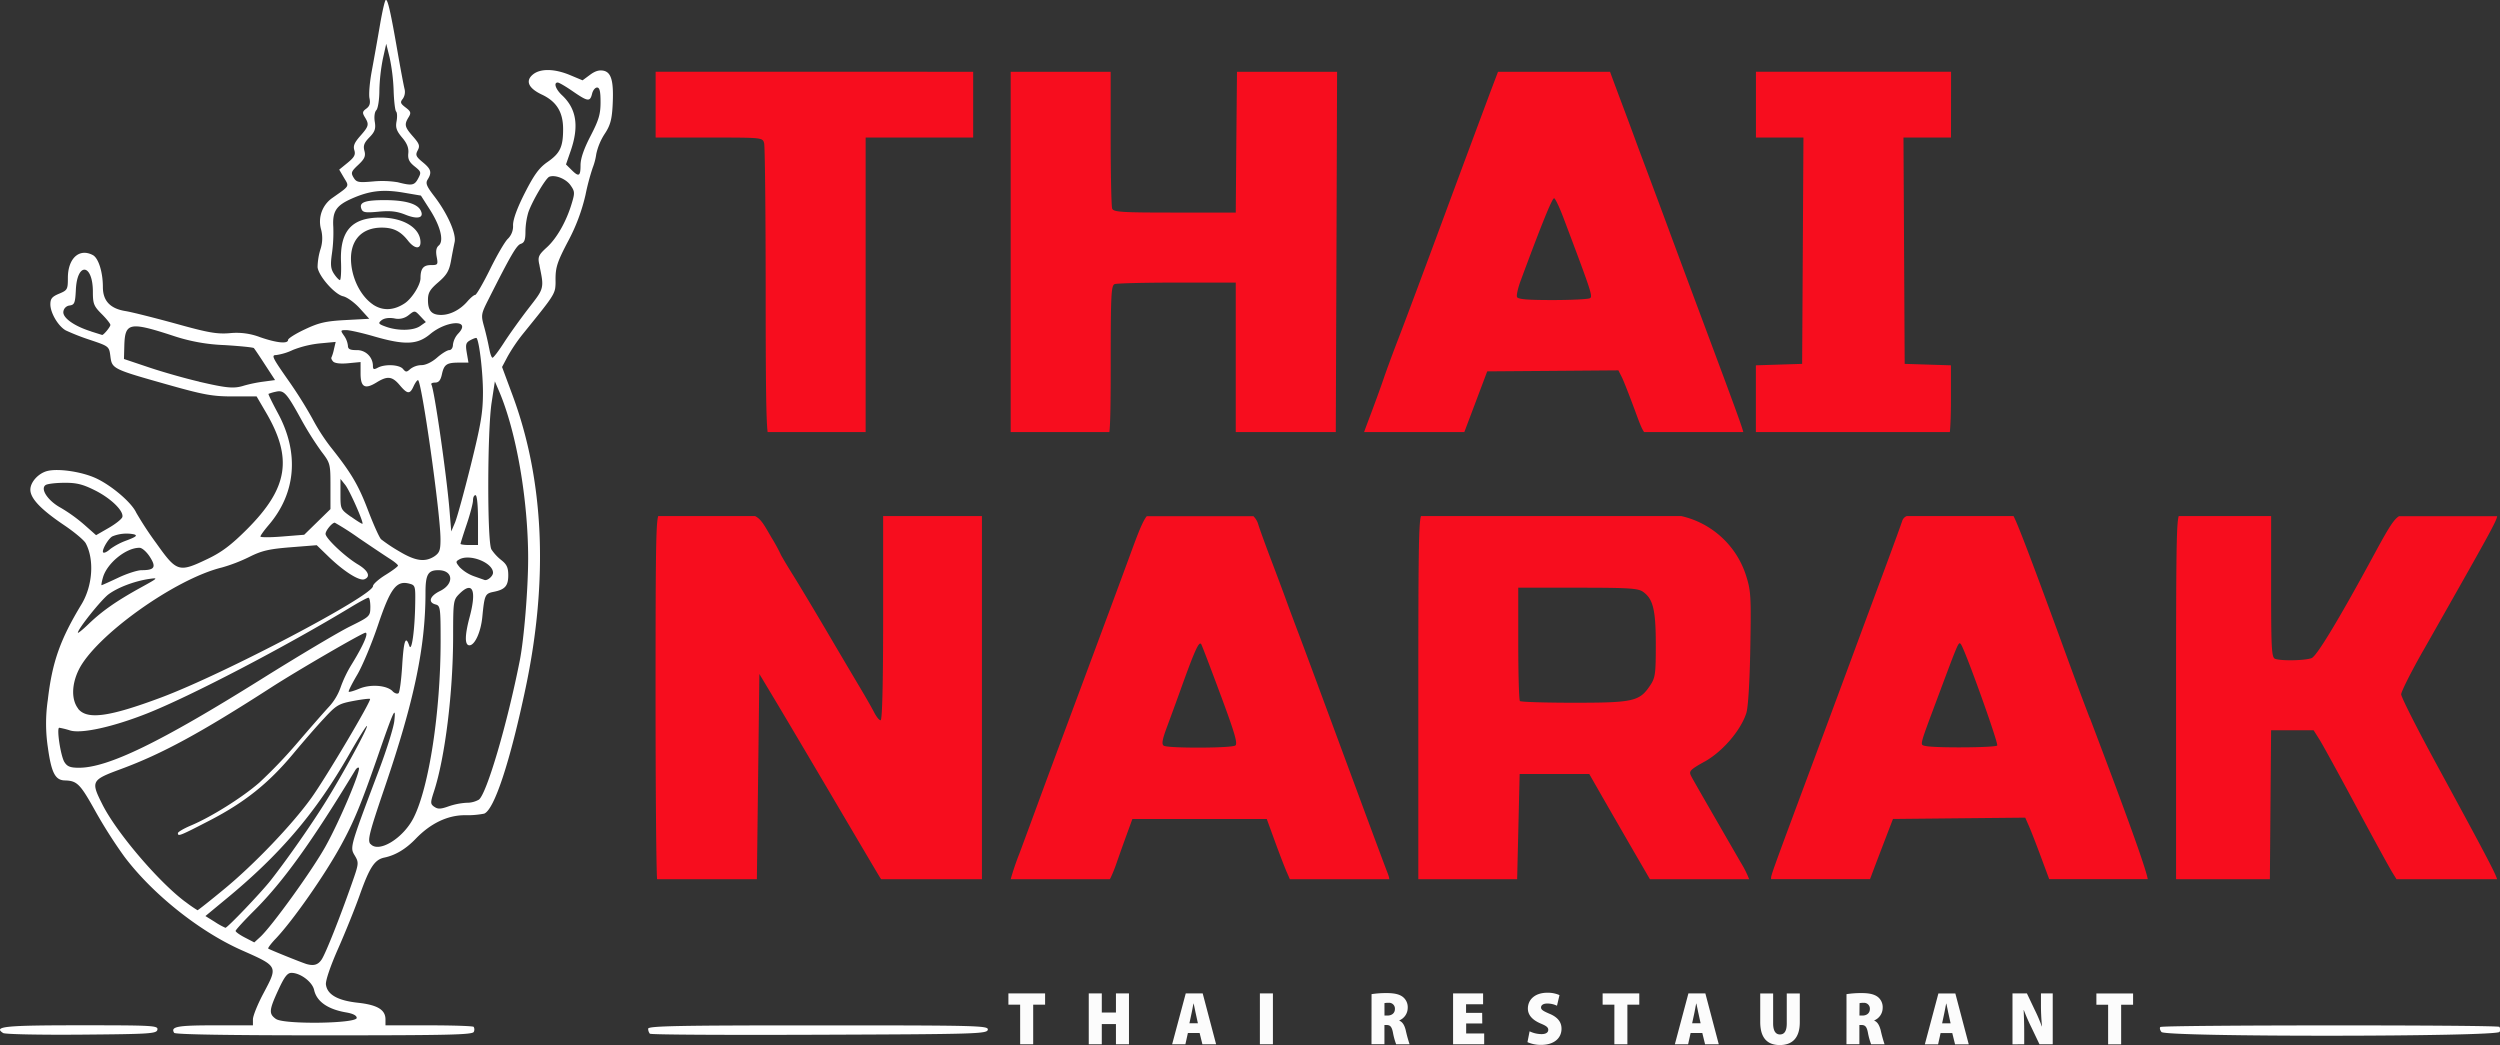 <svg id="Layer_1" data-name="Layer 1" xmlns="http://www.w3.org/2000/svg" xmlns:xlink="http://www.w3.org/1999/xlink" viewBox="0 0 999.67 417.88"><rect x="0" y="0" width="999.67" height="417.88" fill="#333333" stroke="none"/><defs><style>.cls-1{fill:none;}.cls-2{clip-path:url(#clip-path);}.cls-3{fill:#fff;}.cls-4{fill:#f70d1e;}.cls-5{fill:#fcfcfc;}</style><clipPath id="clip-path" transform="translate(-55.86 -145)"><rect class="cls-1" width="1080" height="676"/></clipPath></defs><g class="cls-2"><path class="cls-3" d="M245.32,557.6c-.45,1.18-9.89,1.4-59.87,1.4-38.48,0-59.55-.35-59.95-1-1.53-2.48,1.28-3,16.06-3H157v-2.41c0-1.33,1.8-5.82,4-10l.46-.87c2.52-4.75,3.88-7.31,3.29-9.28-.73-2.43-4.41-4-12.52-7.6-16.85-7.55-35.46-22.44-46.67-37.33A193.59,193.59,0,0,1,94,469.37c-6.09-10.95-7.3-12.17-12.25-12.3-3.84-.1-5.36-3.1-6.77-13.33a64.4,64.4,0,0,1,0-18.88c1.76-15.14,4.9-24.05,13.48-38.24,4.45-7.37,5.17-17.86,1.68-24.38-.66-1.22-4.52-4.47-8.6-7.22C72.18,348.71,68,344.32,68,340.79c0-3,3.21-6.55,6.77-7.45,4.43-1.11,13.73.27,19.41,2.87,6.28,2.89,14.34,9.77,16.15,13.79a135.18,135.18,0,0,0,8.08,12.3c8.18,11.49,8.94,11.72,20.54,6.16,5.61-2.69,9.39-5.55,15.69-11.84C171,340.21,173,328.38,162.26,310l-3.79-6.48-9.48,0c-8.27,0-11.67-.64-26.49-4.83-21.62-6.11-21.87-6.24-22.5-11.22-.5-3.94-.55-4-8-6.51a91.36,91.36,0,0,1-9.8-3.82c-3.06-1.68-6.19-7-6.2-10.44,0-2.26.68-3.09,3.5-4.26,3.32-1.39,3.5-1.72,3.5-6.32,0-7.85,4.59-12,10-9.11,2.23,1.2,4,6.77,4,12.79,0,5.51,2.94,8.61,9.05,9.59,2.45.39,11.43,2.65,20,5,13,3.63,16.5,4.25,21.65,3.84a26.36,26.36,0,0,1,12.25,1.63c6.64,2.29,11.1,2.72,11.1,1.06,0-.58,3-2.49,6.75-4.24,5.64-2.66,8.3-3.27,16.23-3.7l9.48-.51-3.79-4.18c-2.08-2.3-5.08-4.47-6.66-4.82-3.38-.74-9.93-8.23-10.21-11.68a26.19,26.19,0,0,1,1.09-6.93,14,14,0,0,0,.23-8.41,11.51,11.51,0,0,1,4.57-12.29c4.34-3.05,5.93-4.06,6-5.19.05-.62-.34-1.27-1-2.33-.1-.18-.22-.37-.34-.57l-1.9-3.24,3.37-2.75c2.67-2.18,3.23-3.22,2.68-5s.07-3.09,2.37-5.72c3.45-3.92,3.61-4.59,1.83-7.5-1.06-1.74-1-2.26.59-3.42,1.35-1,1.69-2.13,1.26-4.19-.32-1.55.09-6.42.91-10.82s2.29-12.61,3.25-18.25,2-10.25,2.41-10.25c.79,0,2,5.38,4.74,21.24,1.12,6.42,2.32,12.82,2.67,14.23a4.88,4.88,0,0,1-.67,4.14c-1.11,1.34-.94,1.86,1.14,3.44s2.29,2.13,1.2,3.89c-1.81,2.94-1.59,3.91,1.76,7.72,2.57,2.93,2.84,3.75,1.87,5.56s-.72,2.46,2,4.7c3.38,2.78,3.76,4.09,2,6.92-.94,1.49-.48,2.65,2.65,6.73,5.21,6.79,8.83,14.9,8.13,18.25-.31,1.47-1,4.9-1.47,7.61-.74,4-1.72,5.62-5.06,8.5s-4.15,4.19-4.14,7.12c0,4.3,1.49,5.95,5.27,5.95,3.6,0,7.61-2.06,10.49-5.4,1.24-1.43,2.64-2.6,3.12-2.6s3.19-4.66,6-10.36,6-11.17,7.14-12.15a7.07,7.07,0,0,0,2-5.39c0-2.34,1.65-6.86,4.75-12.95,3.74-7.33,5.7-10,9.08-12.34,5-3.47,6.19-6,6.19-13.13,0-6.77-2.61-11-8.44-13.76-5.46-2.56-6.77-5.52-3.58-8.11,3-2.41,8.58-2.3,14.8.29l5,2.09,3-2.22c2.12-1.57,3.76-2,5.55-1.59,3.11.78,4,4.61,3.44,14.38-.31,5.26-1,7.64-3.15,10.85a24.2,24.2,0,0,0-3.35,8,24.31,24.31,0,0,1-1.43,5.52A90.72,90.72,0,0,0,290,222.86a74.38,74.38,0,0,1-7,18.64c-4.27,8.14-5,10.35-5,15.13v.65a17.67,17.67,0,0,1-.14,3c-.53,3.06-2.85,5.81-13.07,18.45a68.15,68.15,0,0,0-5.94,8.8l-2.23,4.22,4.21,11.35C273.41,337,275.18,376.68,266.06,420c-6.23,29.61-12.55,48.79-16.6,50.35a35,35,0,0,1-7.67.62c-7,0-13.81,3.28-19.79,9.52-3.87,4-8,6.5-12.41,7.42-3.94.82-5.94,3.86-9.92,15.08-1.85,5.23-5.72,14.81-8.58,21.29-3.08,6.94-5.09,12.84-4.9,14.38.48,4,4.61,6.41,12.73,7.3,7.86.86,11.08,2.8,11.08,6.66V555h17.33c9.54,0,17.61.27,17.93.6a2.15,2.15,0,0,1,.06,2M130,505.62a54.54,54.54,0,0,0,4.85,3.36c.19,0,5-3.78,10.62-8.43,12-9.87,27.26-25.83,34.92-36.52,5.89-8.22,24.07-38.9,23.44-39.54-.22-.22-3.25.15-6.74.81-5.84,1.11-6.76,1.66-11.69,7-3,3.18-8.56,9.62-12.47,14.31-9.7,11.61-19.25,19.23-33.06,26.39-12.14,6.28-12.87,6.57-12.87,5.15,0-.47,2.28-1.81,5.07-3,8.06-3.35,20.59-11.19,27.44-17.16a194.61,194.61,0,0,0,15.31-16c4.94-5.77,10.61-12.24,12.58-14.37a22.36,22.36,0,0,0,4.57-7.52,48.78,48.78,0,0,1,4.63-9.63C201.18,403,203.34,398,202,398c-1.15,0-27.17,15.1-37.53,21.78-28.36,18.28-43.76,26.65-60.25,32.74-11.9,4.4-12.12,4.83-7.36,14.26,5.69,11.26,22.56,31,33.11,38.84M87.07,428.37c3.57,4.53,12.31,3.36,33.24-4.47,25.15-9.4,84.69-40.71,84.69-44.53,0-.76,2.25-2.77,5-4.47s5-3.37,5-3.74-1.49-1.58-3.25-2.7-7.32-4.84-12.34-8.25a112.68,112.68,0,0,0-9.68-6.21c-1.08,0-3.69,3.17-3.69,4.48,0,1.78,7.81,9.15,12.92,12.2,4.17,2.49,5.24,4.94,2.61,5.95-2,.78-8-3-14.06-8.78l-5-4.84-10.48.83c-8.61.69-11.53,1.37-16.47,3.85a64.59,64.59,0,0,1-11,4.24c-18.9,4.63-50.89,27.58-57.33,41.14-2.79,5.86-2.82,11.83-.1,15.3m142.38,39.22c1.4,1,2.49,1,5.76-.17a26.78,26.78,0,0,1,7.22-1.42,9.65,9.65,0,0,0,4.86-1.25c3.14-2.35,11.39-30.44,16.37-55.71,1.68-8.52,3.32-28.6,3.33-40.6,0-23.67-4.73-50.94-11.67-67.12l-1.64-3.82-1.3,8.5c-1.73,11.33-1.8,55.63-.09,58.67a18.29,18.29,0,0,0,4,4.32c2.14,1.68,2.75,3,2.75,6,0,4.29-1.28,5.76-5.86,6.67-3.42.69-3.65,1.21-4.52,10.08-.59,6-3,11.3-5.15,11.3-1.9,0-1.89-3.84,0-11,3-11.07,1.34-14.93-4.05-9.55-2.37,2.38-2.45,2.92-2.47,16.75,0,22.68-3.22,48.61-7.65,62.21-1.49,4.59-1.48,5,.12,6.18m-14-102.15c6.5,3.9,10.31,4.42,14.1,1.94C231.63,366,232,365,232,360.63c0-10.35-7.57-63.63-9-63.63-.35,0-1.15,1.12-1.78,2.5-1.47,3.24-2.45,3.15-5.53-.5s-5-3.72-9.38-1c-4.58,2.79-6.27,1.79-6.27-3.71v-4.52l-5,.48c-3.2.3-5.36,0-6-.72s-.83-1.38-.64-1.6a16.46,16.46,0,0,0,1-3.31l.69-2.9-6.31.59A40.87,40.87,0,0,0,173,284.92a23.12,23.12,0,0,1-6.72,2.06c-2,0-1.5,1,4.63,9.77a172.24,172.24,0,0,1,9.92,15.75,79.4,79.4,0,0,0,7.05,11c8.42,10.58,11.27,15.38,15.11,25.46,2.19,5.74,4.55,11,5.25,11.67a63.7,63.7,0,0,0,7.21,4.81M205,266.78c3.85,2.58,8.24,2.43,12.64-.46,2.92-1.91,6.37-7.39,6.37-10.11,0-3.79,1.13-5.21,4.15-5.21,2.79,0,2.91-.17,2.32-3.31-.43-2.29-.18-3.69.82-4.51,2.16-1.8.7-7.73-3.54-14.35l-3.59-5.62-7.07-1.2c-8.22-1.38-13.56-.74-20.75,2.48-6.13,2.75-7.61,5.09-7.21,11.35a60.48,60.48,0,0,1-.53,10.41c-.67,4.65-.52,6.23.81,8.25.9,1.37,2,2.5,2.36,2.5s.6-3.26.44-7.25C191.72,237.35,196.5,232,208,232c9.25,0,16,4.22,16,9.91,0,2.91-2.46,2.57-5-.68-2.93-3.73-5.77-5.17-10.29-5.21-8.58-.08-13.33,5.53-12.39,14.65.68,6.64,4.12,13,8.68,16.09m-123.36,183C82.75,451.52,84,452,87.42,452c11.63,0,32.52-10.15,73.08-35.51,14.85-9.29,30.69-18.71,35.2-20.94,8.07-4,8.21-4.11,8.25-7.8,0-2.06-.31-3.75-.76-3.75s-3.48,1.62-6.75,3.6c-26.41,16-64.62,35.94-82,42.78-13.56,5.34-26,8.07-30.53,6.71A32.33,32.33,0,0,0,79.56,436c-1.16,0,.54,11.32,2.07,13.75M204,482.44c3.19,3.84,13.09-2.17,17.27-10.48,6.17-12.25,10.77-42.42,10.78-70.59,0-13.3-.12-14.17-2-14.66-3.17-.83-2.34-3.38,1.75-5.38,5.78-2.82,5.34-8.33-.67-8.33C227,373,226,374.74,226,382c0,21.75-4.52,43.25-16.24,77.68-6.3,18.5-7,21.34-5.8,22.81m47.52-198.19c.34,2.06.94,3.75,1.33,3.74s2.46-2.73,4.6-6.06,6.57-9.51,9.84-13.74,4.73-6,5.24-8.19,0-4.29-.89-8.79c0-.27-.11-.55-.17-.84-.54-2.72-.13-3.58,3.08-6.5,4-3.63,7.87-10.45,10-17.68,1.25-4.13,1.2-4.75-.57-7.23s-6.06-4.25-8.44-3.33c-1.42.54-6.91,9.9-8.39,14.27a29.06,29.06,0,0,0-1.14,7.68c0,3.29-.43,4.42-1.85,4.87-1.7.54-4,4.5-12.83,22-3.1,6.13-3.15,6.43-1.83,11.2.74,2.69,1.63,6.58,2,8.64m-116,13.29c11.3,2.62,14,2.85,18.1,1.53a56.3,56.3,0,0,1,7.59-1.55l4.7-.63-4-6.13c-2.18-3.38-4.2-6.37-4.48-6.66s-5.57-.82-11.73-1.2a72.53,72.53,0,0,1-20.49-3.7c-17.54-5.73-19.33-5.36-19.58,4l-.14,5.26,10,3.36c5.5,1.85,14.5,4.41,20,5.68M178,530.36c3.19,1,5,.55,6.49-1.71,1.63-2.48,7.23-16.59,12.07-30.38,2.82-8,2.85-8.31,1.15-11.19a9.12,9.12,0,0,1-.71-1.32c-1-2.53.28-6,10.05-31.91l.42-1.11c3.06-8.11,5.8-16.89,6.07-19.5.68-6.33-.16-4.53-7,15.26-6.33,18.19-9.25,25.24-14.32,34.5-6.5,11.89-19.07,29.88-26,37.23-1.94,2-3.33,3.89-3.1,4.08.49.39,12.56,5.28,14.94,6.05M235.6,349l.7,8.5,1.49-3.5c.82-1.92,3.66-12.27,6.33-23,4.06-16.39,4.84-21,4.86-29.08,0-7.87-1.45-20.36-2.55-21.75-.14-.18-1.23.19-2.42.82-1.86,1-2.07,1.71-1.5,5.09l.67,3.92-3.84,0c-4.9,0-5.93.73-6.79,4.73-.51,2.33-1.27,3.25-2.69,3.25-1.09,0-1.77.34-1.51.76,1.14,1.84,6.08,36.11,7.25,50.24M160,359.53c0,.39,3.94.39,8.75,0l8.75-.7,5.25-5.13,5.25-5.13v-9.14c0-9-.07-9.23-3.62-13.89a128.33,128.33,0,0,1-8.11-12.89c-5.85-10.64-6.9-11.77-10.16-11a16.71,16.71,0,0,0-2.89.85c-.16.12,1.56,3.63,3.81,7.8,8.53,15.83,7.19,31.89-3.74,44.66-1.81,2.12-3.29,4.17-3.29,4.56m52.84,61.89c.87.86,1.95,1.19,2.4.74s1.1-5.4,1.44-11c.62-10.09,1.39-12.25,2.84-7.92.95,2.82,2.21-6.23,2.37-17,.11-7,0-7.25-2.48-7.88-5.07-1.27-7.47,1.95-12.43,16.68-2.49,7.39-6.22,16.3-8.29,19.8s-3.6,6.55-3.39,6.77,2.13-.34,4.26-1.23c4.48-1.87,10.9-1.38,13.28,1M215,217.9c5.6,1.44,6.58,1.25,8.06-1.51,1.31-2.44,1.21-2.76-1.42-4.86-2.16-1.73-2.75-2.94-2.51-5.23.22-2.11-.5-4-2.49-6.31-2.23-2.65-2.68-4-2.21-6.48.33-1.74.25-3.5-.17-3.91s-.87-4.22-1-8.43a77,77,0,0,0-1.6-13.17l-1.36-5.5-1.34,6a74.8,74.8,0,0,0-1.4,12.7c0,3.69-.58,7.22-1.23,7.87s-.94,2.58-.61,4.6c.46,2.8.06,4-2.13,6.24s-2.55,3.4-2,5.45.06,3.2-2.49,5.58c-2.81,2.63-3,3.17-1.85,5.07s1.92,2.06,7.79,1.55a38.17,38.17,0,0,1,10,.34m-61.25,302,3.75,1.94,2.36-2.16c4.65-4.26,21-26.91,26.25-36.46,5.56-10,14.14-30.32,13.19-31.21-.29-.27-.94.17-1.44,1-17.36,28.64-28.78,44.51-40.29,56-4.14,4.12-7.53,7.83-7.54,8.23s1.66,1.6,3.72,2.66m901.57,37.71c-.78,2-133.49,2.1-135.19.06-.61-.74-.82-1.64-.45-2,.82-.82,134.76-.88,135.58-.06a2.15,2.15,0,0,1,.06,2m-604.51-.85c-.32,1.64-4.44,1.77-67.4,2-36.88.14-67.37,0-67.74-.42a3.26,3.26,0,0,1-.67-2c0-1.09,12-1.33,68.07-1.33,64.3,0,68.06.1,67.74,1.75M217,292.53c1.14,1.36,1.44,1.36,2.95,0a7.7,7.7,0,0,1,4.48-1.53c1.67,0,4.15-1.2,6.2-3,1.88-1.65,4.08-3,4.88-3s1.47-.93,1.47-2.19a8.09,8.09,0,0,1,2.19-4.51c5.26-5.6-4.58-5.32-11.33.32-5.1,4.26-10.12,4.45-22.46.88-4.74-1.38-9.72-2.5-11.07-2.5-2.33,0-2.37.11-.89,2.22a8.67,8.67,0,0,1,1.56,4c0,1.36.81,1.78,3.44,1.78a6.36,6.36,0,0,1,6.56,6.26c0,1.48.35,1.62,1.93.78,2.87-1.54,8.64-1.26,10.09.49M141.73,513.62A29.36,29.36,0,0,0,146,516c.81,0,14.19-14,18.12-19,6.88-8.79,16.54-22.63,22.32-32,6.95-11.25,16.69-29.18,16.14-29.72-.21-.21-3.42,4.93-7.13,11.42-13.34,23.33-27.76,40.22-49.75,58.23L138,511.3Zm24.52,38.85c3.19,2.24,32.25,1.84,32.25-.44,0-.95-1.49-1.73-4.2-2.19-7.4-1.26-11.82-4.37-12.84-9-.71-3.21-5.48-6.81-9.06-6.82-1.63,0-2.82,1.55-5.25,6.83-3.75,8.13-3.86,9.56-.9,11.64M89.48,354.75l4.8,4.25,5.11-2.94c2.81-1.62,5.24-3.59,5.41-4.37.51-2.47-4.65-7.46-11-10.63-4.83-2.42-7.4-3.06-12.21-3-3.35,0-6.7.4-7.45.87-2.33,1.48.83,6.3,6,9.11a62.79,62.79,0,0,1,9.38,6.75M284.32,212.87c3,3,3.68,2.68,3.68-1.82,0-2.65,1.31-6.48,4-11.67,3.32-6.43,4-8.72,4-13.56,0-4.3-.36-5.82-1.39-5.82-.77,0-1.68,1.12-2,2.5-.82,3.28-1.67,3.17-7.73-1-2.79-1.93-5.48-3.5-6-3.5-1.75,0-.84,2.69,1.71,5.08,5.77,5.39,6.87,12.33,3.5,22.14l-1.91,5.53Zm-192,64.69,4.36,1.37c.49.19,3.32-3.19,3.32-4,0-.49-1.57-2.47-3.5-4.39-3.13-3.13-3.5-4.07-3.5-8.85,0-11.2-6.25-12.06-6.8-.93-.26,5.4-.54,6.12-2.5,6.4a2.82,2.82,0,0,0-2.5,2.44c-.36,2.47,4.33,5.81,11.12,7.93m26.49,279.19c-.31,1.61-2.67,1.77-30.32,2-16.5.14-30.61-.15-31.37-.64-4.1-2.62.72-3.1,31-3.1,29,0,31,.11,30.68,1.75M97.05,375.83c-.5,1.74-.76,3.17-.57,3.17s3.19-1.35,6.68-3,7.69-3,9.34-3c5.19,0,5.92-1.2,3.31-5.29-1.27-2-3.11-3.63-4.09-3.66-5.32-.12-13,6.07-14.67,11.79M224,229c1.65,3.08-.95,3.89-6,1.86-3.42-1.37-6-1.67-10.74-1.22-5.31.5-6.33.33-6.89-1.13-1-2.59,1.35-3.48,9.23-3.49,8,0,13,1.35,14.4,4M87,398c0,.34,2-1.26,4.38-3.57,5.36-5.14,11.12-9.15,20.77-14.48,7-3.85,7.15-4,3.35-3.45-5.92.89-12.57,3.41-16.31,6.2C96.2,385,87,396.5,87,398m158.5-22.54,4.17,1.47c1.18.3,3.33-1.57,3.33-2.91,0-4-9.26-7.68-13.44-5.35-1.55.87-1.54,1.1.13,3.16a15.58,15.58,0,0,0,5.81,3.63m-5.5-13c0,.26,1.57.48,3.5.48H247V353c0-6-.4-10-1-10s-1,.93-1,2.07-1.12,5.43-2.5,9.52-2.5,7.67-2.5,7.93m-29.86-86.89c4.81,1.74,11,1.63,13.71-.24l2.3-1.61-2.22-2.35c-2.19-2.33-2.23-2.34-4.61-.46a6.68,6.68,0,0,1-5.86,1.33c-2.16-.35-4-.06-5.06.78-1.43,1.19-1.24,1.47,1.74,2.55m-13.89,76c2.34,1.67,4.38,2.94,4.54,2.81.58-.44-5-13.13-6.86-15.52L192,336.5l0,6.06c0,6,0,6.09,4.23,9.1M97,365.55c0,.91,1.39.41,3.06-1.1a26.83,26.83,0,0,1,6.51-3.38c3.74-1.42,4.37-1.95,2.86-2.41a15,15,0,0,0-8.54.78C99.53,360,97,364,97,365.55" transform="translate(-55.86 -145)"/><path class="cls-4" d="M737.57,449.5c7.11-4,14.3-12.35,16.58-19.32.74-2.25,1.36-12.41,1.6-26.1.37-21,.25-22.86-1.82-29.3a35.41,35.41,0,0,0-25.78-23.42H624.06c-.94,2.95-1.06,16.33-1.06,73.27v71.94h39.52l1-42.07h27.84l5.43,9.5c3,5.23,8.63,15,12.54,21.75l6.28,10.82h39.68A40.44,40.44,0,0,0,752,490c-12-20.8-18.92-32.76-19.9-34.67s-.62-2.45,5.43-5.83m-21.84-30.4c-4.24,6.34-6.67,6.9-30.31,6.9-11.6,0-21.39-.3-21.75-.67s-.67-10.71-.67-23V380h23.78c20.36,0,24.11.23,26.1,1.63,4.06,2.84,5.12,7.22,5.12,21.19,0,11.73-.2,13.19-2.27,16.28M409,351.36v40.7c0,25.91-.36,40.94-1,40.94s-1.73-1.46-2.65-3.25-3.56-6.4-5.86-10.25-8.15-13.75-13-22-11-18.5-13.67-22.78-4.85-8-4.85-8.2a73.54,73.54,0,0,0-3.62-6.58c-2.49-4.25-3.74-6.69-5.73-8.08a7.61,7.61,0,0,0-.83-.5H319.06c-.94,2.93-1.06,16.19-1.06,72.58,0,36.62.26,67.41.6,72.63h39.91l1-82.07,6.6,11c3.63,6.05,14.15,23.83,23.38,39.5s17.41,29.52,18.18,30.77a6.92,6.92,0,0,0,.55.8H448.5V351.36ZM550.49,173.7l-.26,27.55L550,230H525.59c-21.31,0-24.45-.2-25-1.58-.34-.87-.61-13.92-.61-29V173.7H460V317.76h39.46c.41-3.41.54-11.62.54-28.15,0-26.79.19-30.47,1.58-31,.87-.34,12.12-.61,25-.61H550v59.76h40l.27-72.28.25-71.78Zm60.46,321c-.5-1.18-5.9-15.65-12-32.15-16-43.23-20.71-56-24.12-65-1.67-4.4-3.84-10.25-4.83-13s-3.61-9.73-5.8-15.5-4.51-12.14-5.14-14.14a7.62,7.62,0,0,0-2-3.5H514.43c-1.3,1.5-2.94,5.26-5.77,13-5.64,15.35-10.82,29.33-24.18,65.18-5.33,14.3-11.42,30.73-13.53,36.5s-5.44,14.77-7.38,20A108,108,0,0,0,460,496.57h39.62a3.46,3.46,0,0,0,.29-.45,59.85,59.85,0,0,0,2.51-6.25c.83-2.4,2.57-7.29,3.87-10.87l2.37-6.5h53.74l3.28,9c1.81,4.95,4,10.69,4.94,12.75l1,2.32h39.77a5.9,5.9,0,0,0-.49-1.92m-61.1-51.54c-1.69,1.08-26.91,1.14-28.58.08-.94-.6-.62-2.44,1.36-7.74,1.42-3.82,3.64-9.87,4.92-13.45,6.1-17,7.81-20.85,8.7-19.38.3.48,3.78,9.6,7.74,20.26,5.73,15.4,6.93,19.56,5.86,20.23M891.43,432C887,420.36,885.5,416.3,879,398.5c-11.14-30.44-16.4-44.2-18-47.14h-42.7a3.16,3.16,0,0,0-1.83,2c-.35,1.16-4.14,11.57-8.44,23.12s-9.38,25.27-11.31,30.5-9.19,24.8-16.15,43.5c-16,43-16.52,44.39-16.52,45.76v.31h39.57l2-5.32c1.31-3.44,3.47-9.06,4.78-12.5l2.4-6.25,26.45-.27,26.44-.26,1.64,3.76c.9,2.08,3.12,7.82,4.94,12.77l3,8.07h39.41c-.84-4.6-8.1-24.79-23.2-64.57m-37,11.11c-.56.9-25.38,1.06-28.78.18a2.65,2.65,0,0,1-1.13-.38c-.74-.69.2-3.2,5.1-16.3l1.16-3.11.29-.78c6.61-17.67,7.69-20.57,8.38-20.48.14,0,.27.17.43.35,1.49,1.66,15.11,39.6,14.55,40.52M737.54,275.5c-5.34-14.3-11.95-32.07-14.69-39.5s-6.36-17.1-8-21.5-3.85-10.25-4.85-13-3.59-9.73-5.76-15.5-4.22-11.29-4.55-12.25l0-.05H654.87l-3.06,8.06c-2,5.36-10.27,27.51-18.31,49.24S617.14,275,615,280.5s-4.78,12.7-5.9,16-3.42,9.6-5.08,14c-1.17,3.09-2.19,5.84-2.7,7.26h40.08L645.84,306l4.71-12.5,26.22-.2,26.23-.21,1.37,2.71c.75,1.48,3,7.29,5.09,12.89,1.91,5.23,2.87,7.78,3.83,9.07h39.65c-.43-2-3.76-11.08-15.4-42.26m-45.87-11.27c-.65.41-7.37.75-14.95.75-10.12,0-13.91-.31-14.26-1.23-.26-.69.36-3.5,1.37-6.25,8.49-22.95,12.76-33.47,13.49-33.23.48.16,2.14,3.65,3.69,7.76,11.15,29.54,11.79,31.47,10.66,32.2M1016,422.68c0-1.07,4-9.09,9-17.82l5.68-10c19.43-34.3,23.62-41.68,23.71-43.46h-39.21c-2.15,1.31-4.23,4.71-9.65,14.71-14.25,26.31-23.25,41.25-25.34,42.05-2.63,1-12.22,1.18-14.6.27-1.39-.53-1.58-4-1.58-28.88V351.36H927.06c-.94,2.95-1.06,16.33-1.06,73.27v71.94h37.51L964,437H981l2.36,3.75c1.3,2.06,7.9,14.1,14.68,26.75s13.38,24.69,14.67,26.75l1.45,2.32h40.21c-.65-2.44-5.56-11.64-24.51-46.5-7.61-14-13.83-26.31-13.83-27.39m-698-249V200h21.38c21.33,0,21.39,0,22,2.25.33,1.24.61,28,.62,59.42,0,36.45.19,51.52.78,56.09H402V200h43V173.7Zm518,0H758V200h19l-.52,90.5-9.25.29-9.25.29v26.68h77.56c.26-2.33.44-7.22.44-12.78v-13.9l-9.25-.29-9.25-.29L817,200h19Z" transform="translate(-55.86 -145)"/></g><path class="cls-5" d="M463.78,546.74h-4.69v-4.5h14.67v4.5H469v15.83h-5.21Zm32.65-4.5v7.63h5.66v-7.63h5.21v20.33h-5.21V554.5h-5.66v8.07h-5.21V542.24Zm34.43,15.83-1,4.5h-5.3L530,542.24h6.78l5.36,20.33h-5.48l-1.11-4.5Zm4-3.89-.81-3.72c-.26-1.15-.61-3-.89-4.19h-.06c-.27,1.22-.58,3.07-.84,4.21l-.79,3.7Zm30-11.94v20.33h-5.21V542.24Zm39.44.29a38.13,38.13,0,0,1,6-.43c2.85,0,5.05.38,6.55,1.57a5.23,5.23,0,0,1,1.91,4.41,5.44,5.44,0,0,1-3.36,4.94v.1c1.34.58,2.05,1.85,2.53,3.69a55.1,55.1,0,0,0,1.58,5.76h-5.37a26.42,26.42,0,0,1-1.29-4.71c-.48-2.43-1.16-3-2.65-3h-.75v7.67h-5.17Zm5.17,8.56h1.17c1.89,0,3-1.09,3-2.6A2.32,2.32,0,0,0,611,546a6,6,0,0,0-1.54.12Zm39.1,3.16h-6.44v4h7.21v4.33H636.9V542.24h12v4.33h-6.81V550h6.44Zm18.93,3.14a11.19,11.19,0,0,0,4.75,1.12c1.83,0,2.71-.69,2.71-1.72s-.9-1.63-3-2.5c-3.38-1.44-5.15-3.43-5.15-6,0-3.53,2.78-6.33,7.79-6.33a11.59,11.59,0,0,1,4.85.95l-1,4.25a8.87,8.87,0,0,0-3.89-.88c-1.63,0-2.49.67-2.49,1.57s.88,1.45,3.36,2.51c3.41,1.41,4.83,3.42,4.83,6,0,3.61-2.77,6.46-8.21,6.46a13.18,13.18,0,0,1-5.41-1.1Zm33.9-10.65H696.7v-4.5h14.66v4.5H706.6v15.83h-5.21Zm30.48,11.33-1,4.5h-5.3L731,542.24h6.78l5.36,20.33h-5.48l-1.1-4.5Zm4-3.89-.81-3.72c-.26-1.15-.61-3-.89-4.19h-.06c-.27,1.22-.57,3.07-.83,4.21l-.8,3.7Zm29-11.94v12c0,2.95,1,4.4,2.72,4.4s2.73-1.28,2.73-4.4v-12h5.21v11.51c0,6-2.75,9.13-8,9.13s-7.82-3.15-7.82-9.24v-11.4Zm29.34.29a38.13,38.13,0,0,1,6-.43c2.85,0,5,.38,6.55,1.57a5.23,5.23,0,0,1,1.91,4.41,5.44,5.44,0,0,1-3.36,4.94v.1c1.34.58,2,1.85,2.53,3.69a55.1,55.1,0,0,0,1.58,5.76h-5.37a26.42,26.42,0,0,1-1.29-4.71c-.48-2.43-1.16-3-2.65-3h-.75v7.67H794.2Zm5.17,8.56h1.17c1.89,0,3-1.09,3-2.6a2.32,2.32,0,0,0-2.58-2.48,6,6,0,0,0-1.54.12Zm32.45,7-1,4.5h-5.3l5.42-20.33h6.78l5.36,20.33h-5.48l-1.11-4.5Zm4-3.89-.81-3.72c-.26-1.15-.61-3-.89-4.19h-.06c-.27,1.22-.58,3.07-.84,4.21l-.79,3.7Zm24.75,8.39V542.24h5.77l3.12,6.56a63.43,63.43,0,0,1,2.83,6.61h.08a88.24,88.24,0,0,1-.42-8.82v-4.35h4.71v20.33h-5.3l-3.24-6.78a74.83,74.83,0,0,1-3-6.87h-.09c.12,2.44.23,5.6.23,9.11v4.54Zm38.24-15.83h-4.69v-4.5h14.67v4.5h-4.77v15.83h-5.21Z" transform="translate(-55.86 -145)"/></svg>